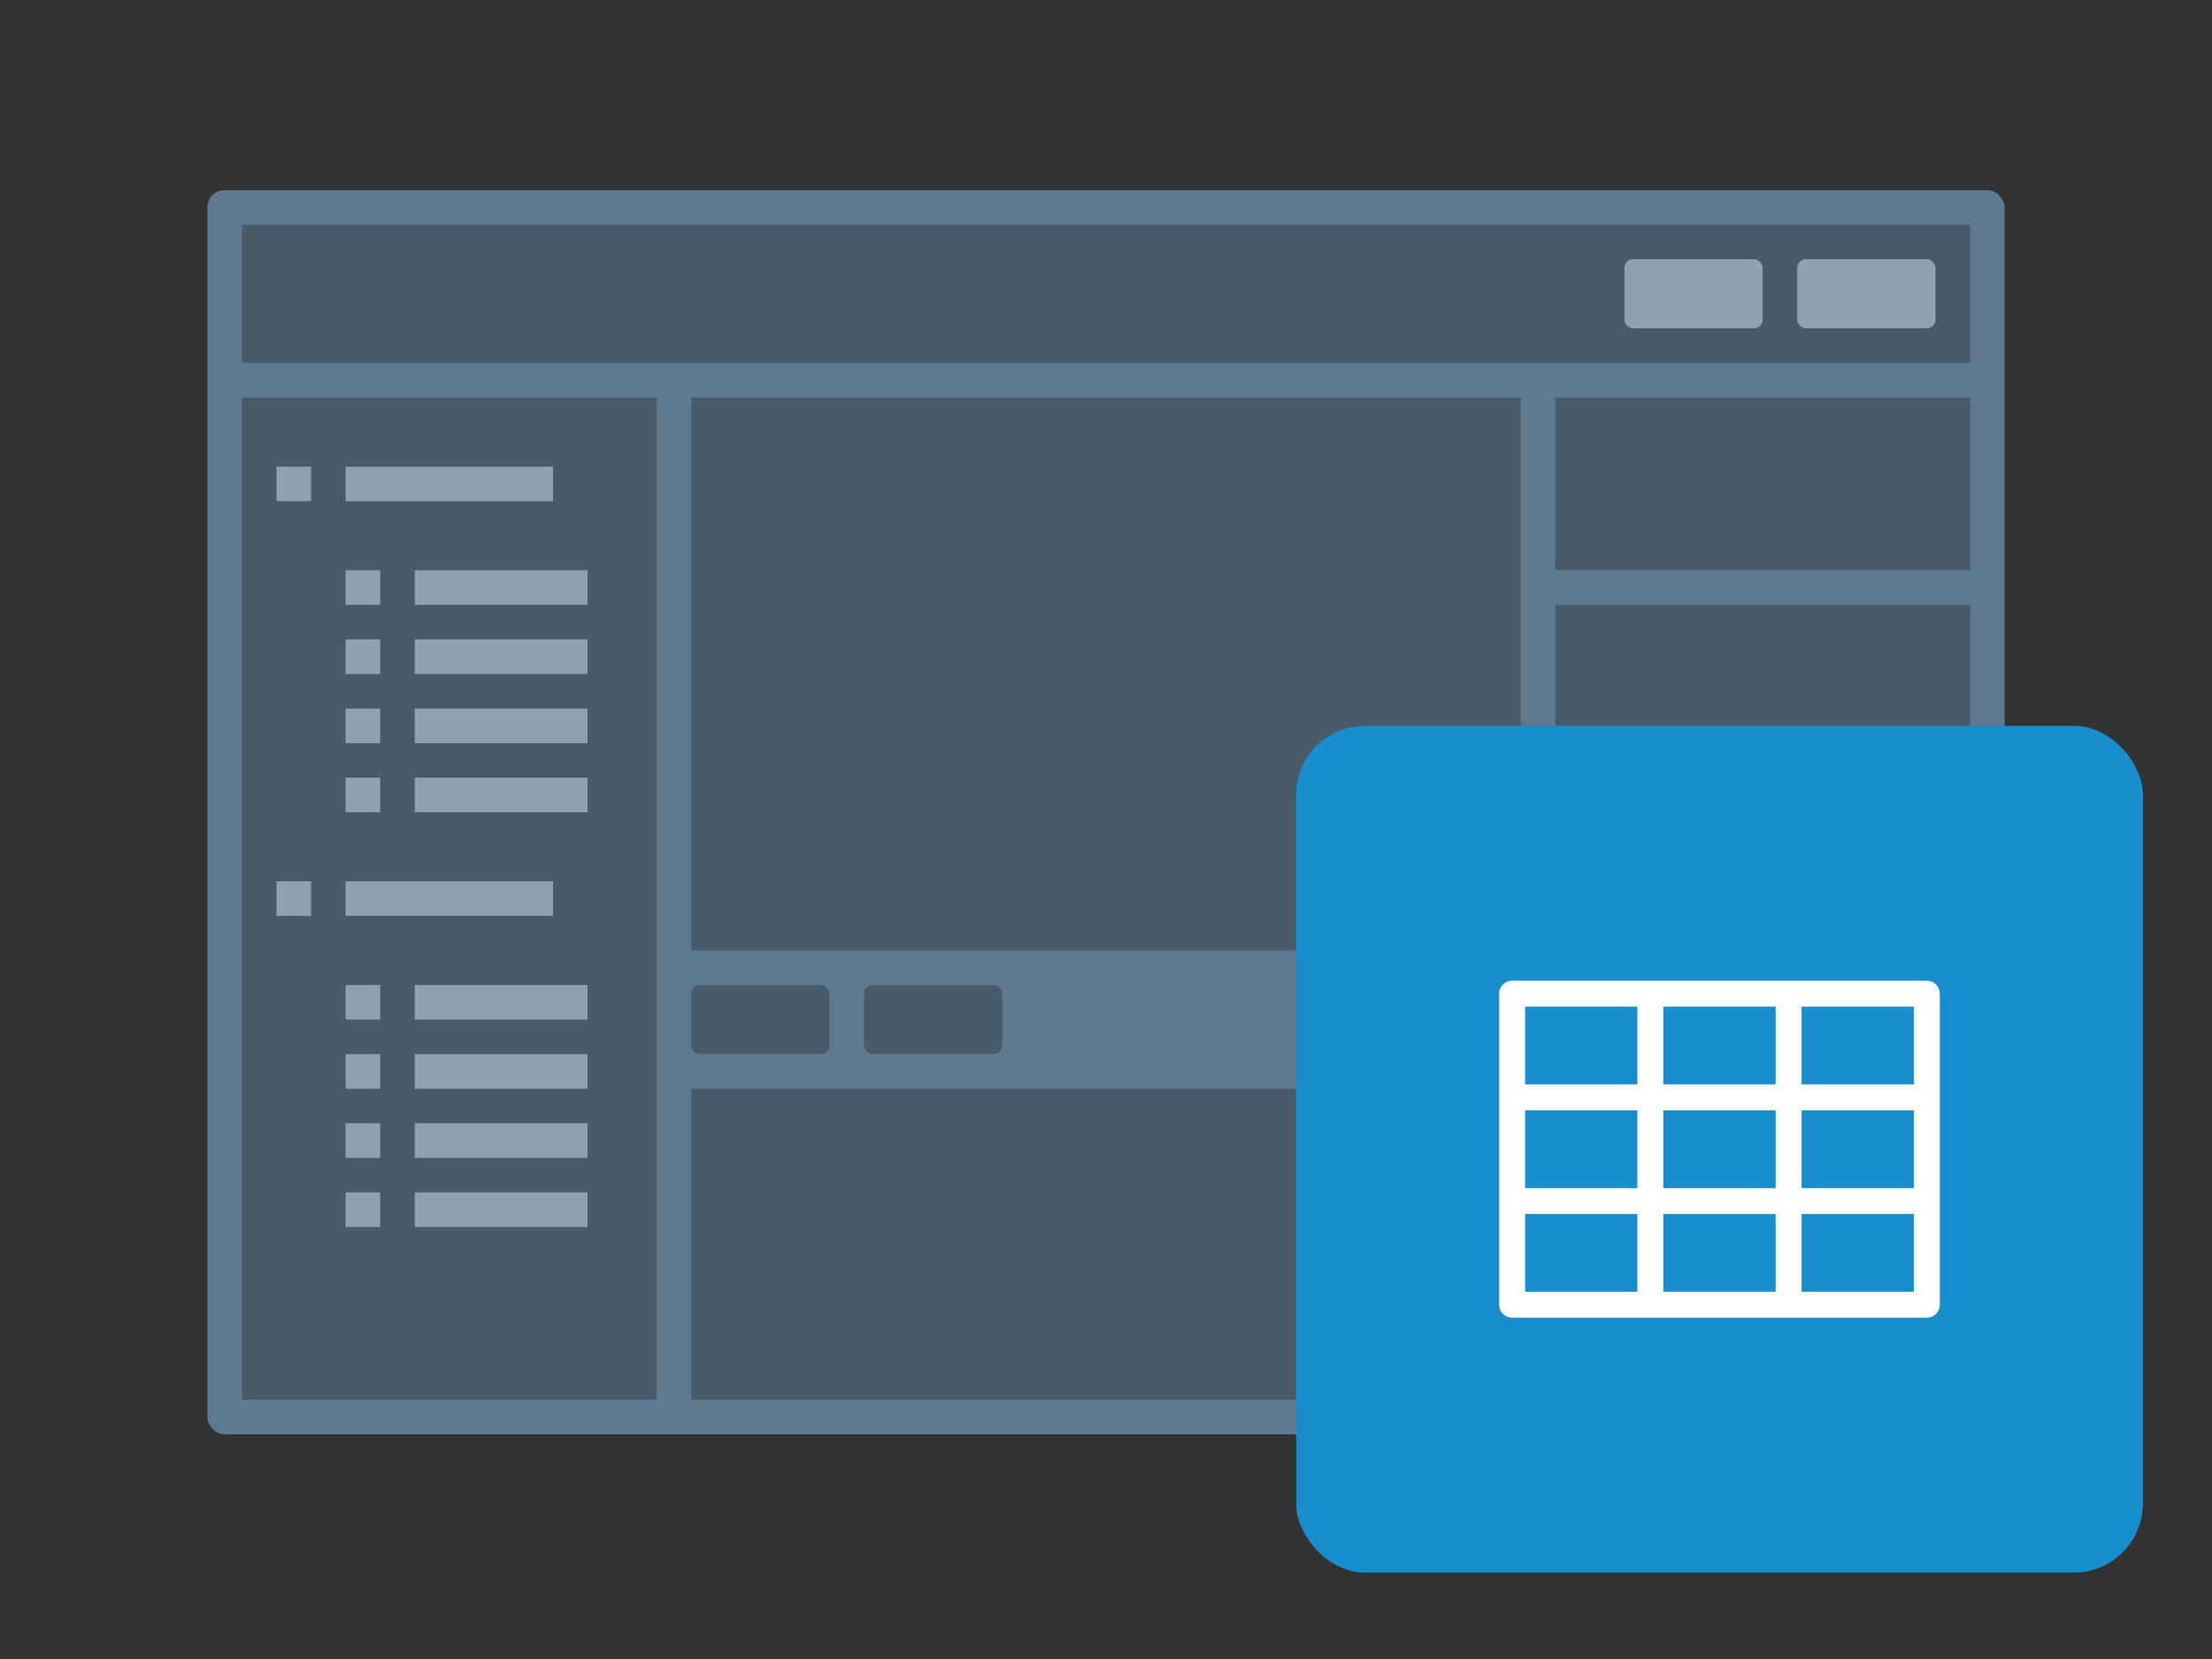 <svg xmlns="http://www.w3.org/2000/svg" xmlns:xlink="http://www.w3.org/1999/xlink" viewBox="0 0 128 96"><rect x="0" y="0" width="128" height="96" fill="#333333" stroke="none"/><defs><symbol id="a" data-name="icon_table" viewBox="0 0 49 49"><path fill="none" d="M0 0h49v49H0z"/><path d="M36.5 14.75h-24a.75.75 0 0 0-.75.75v18a.75.75 0 0 0 .75.75h24a.75.75 0 0 0 .75-.75v-18a.75.75 0 0 0-.75-.75zm-.75 6h-6.5v-4.5h6.5zm-14.5 6v-4.5h6.5v4.5zm6.5 1.5v4.5h-6.5v-4.5zm-8-1.5h-6.5v-4.5h6.5zm1.5-6v-4.5h6.5v4.5zm8 1.5h6.5v4.5h-6.5zm-9.5-6v4.5h-6.5v-4.5zm-6.5 12h6.5v4.5h-6.5zm16 4.5v-4.5h6.5v4.5z" fill="#fff"/></symbol></defs><rect x="12" y="11" width="104" height="72" rx="1" ry="1" fill="#5F7A8F"/><path fill="#475B6B" d="M40 63h48v18H40zM14 23h24v58H14zm76 0h24v10H90zm0 44h24v14H90zm0-32h24v30H90z"/><path fill="#8FA2B0" d="M20 27h12v2H20zm-4 0h2v2h-2zm8 6h10v2H24zm0 4h10v2H24zm0 4h10v2H24zm-4-8h2v2h-2zm0 4h2v2h-2zm0 4h2v2h-2zm4 4h10v2H24zm-4 0h2v2h-2zm0 12h2v2h-2zm0 4h2v2h-2zm0 4h2v2h-2zm0-14h12v2H20zm-4 0h2v2h-2zm8 6h10v2H24zm0 4h10v2H24zm0 4h10v2H24zm-4 4h2v2h-2zm4 0h10v2H24z"/><path fill="#475B6B" d="M14 13h100v8H14z"/><rect x="104" y="15" width="8" height="4" rx=".5" ry=".5" fill="#8FA2B0"/><rect x="94" y="15" width="8" height="4" rx=".5" ry=".5" fill="#8FA2B0"/><path fill="#475B6B" d="M40 23h48v32H40z"/><rect x="40" y="57" width="8" height="4" rx=".5" ry=".5" fill="#475B6B"/><rect x="50" y="57" width="8" height="4" rx=".5" ry=".5" fill="#475B6B"/><rect x="75" y="42" width="49" height="49" rx="4" ry="4" fill="#198ece"/><use width="49" height="49" transform="translate(75 42)" xlink:href="#a"/></svg>